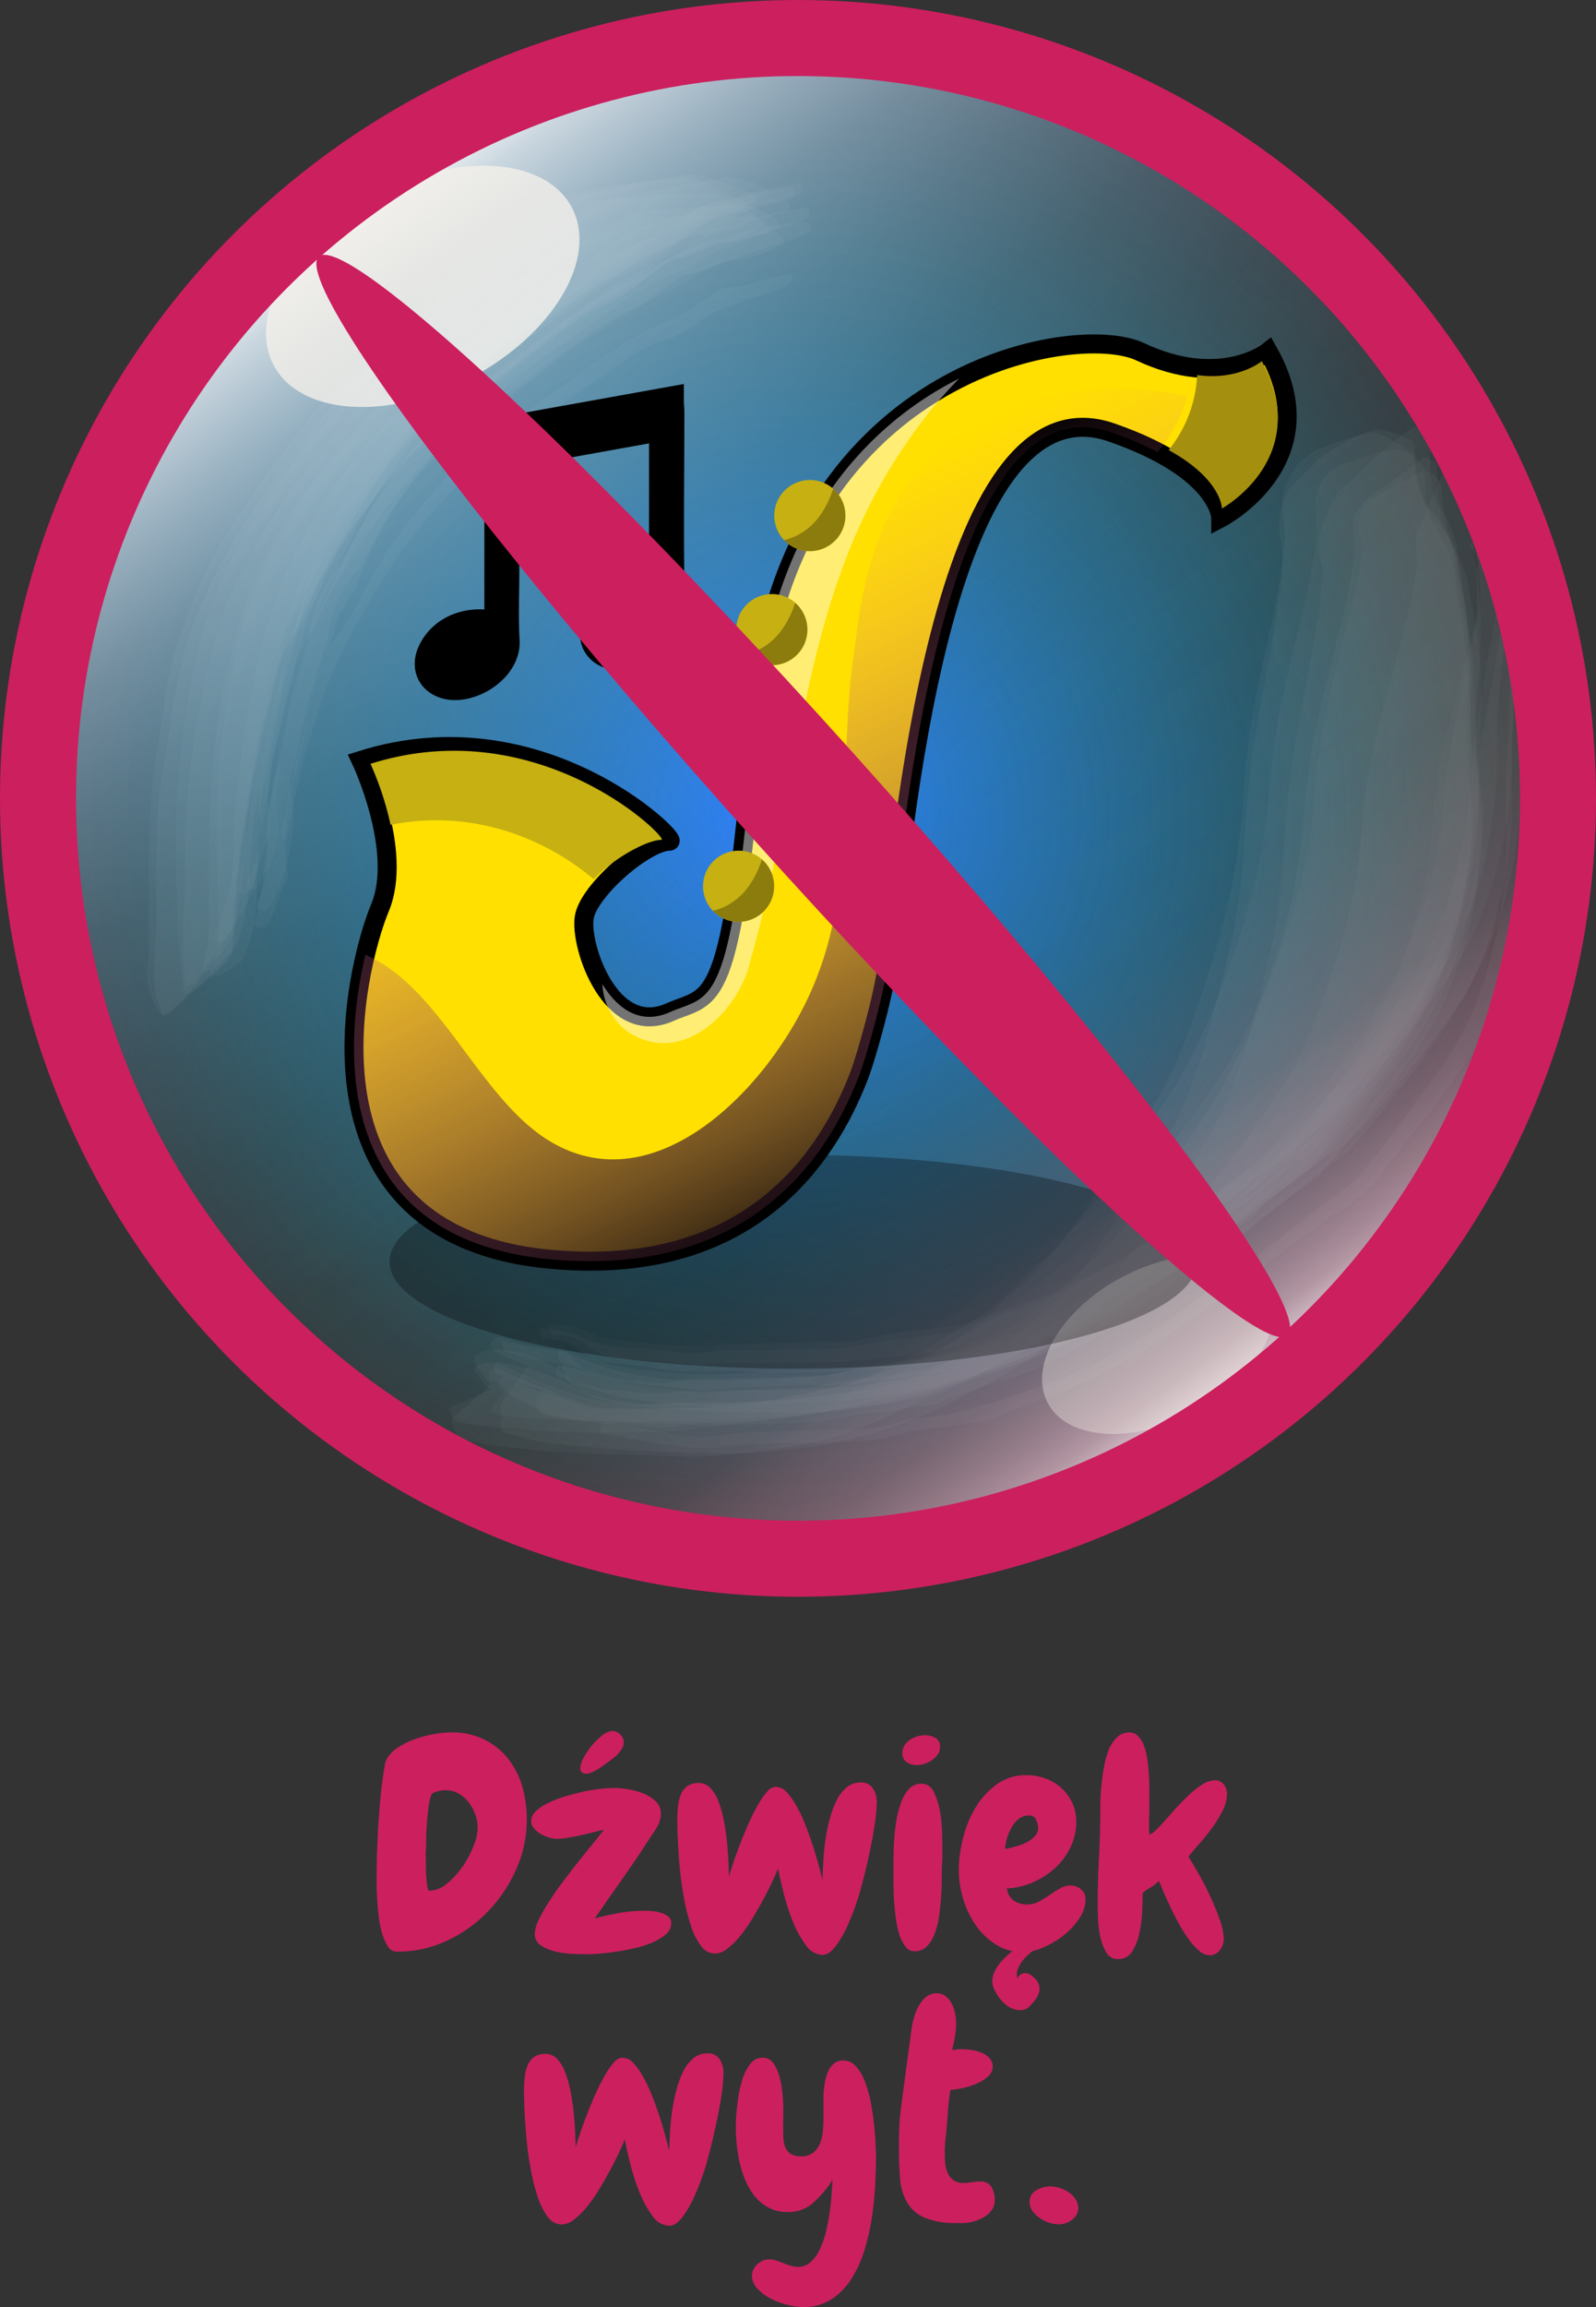 <svg xmlns="http://www.w3.org/2000/svg" xmlns:xlink="http://www.w3.org/1999/xlink" width="336" height="485.46" viewBox="0 0 336 485.46">
  <rect x="0" y="0" width="336" height="485.46" fill="#333333" stroke="none"/>
  <defs>
    <style>
      .cls-1 {
        fill: url(#Gradient_bez_nazwy_48);
      }

      .cls-2 {
        fill: url(#Gradient_bez_nazwy_38);
      }

      .cls-3 {
        stroke: #fff;
        stroke-width: 3px;
        fill: url(#Gradient_bez_nazwy_42);
      }

      .cls-14, .cls-16, .cls-3, .cls-9 {
        stroke-miterlimit: 10;
      }

      .cls-4, .cls-5 {
        fill: #f4f0e9;
      }

      .cls-4 {
        opacity: 0.8;
      }

      .cls-5 {
        opacity: 0.37;
      }

      .cls-6 {
        opacity: 0.3;
      }

      .cls-11, .cls-7 {
        fill: #fff;
      }

      .cls-7 {
        opacity: 0.11;
      }

      .cls-8 {
        fill: #050505;
        opacity: 0.31;
      }

      .cls-9 {
        fill: #ffe000;
        stroke-width: 4px;
      }

      .cls-14, .cls-9 {
        stroke: #000;
      }

      .cls-10 {
        fill: #c6b012;
      }

      .cls-11 {
        opacity: 0.45;
      }

      .cls-12 {
        fill: url(#Gradient_bez_nazwy_19);
      }

      .cls-13 {
        fill: #a58f0e;
      }

      .cls-14 {
        stroke-width: 6px;
      }

      .cls-15 {
        fill: #cc1f5e;
      }

      .cls-16 {
        fill: none;
        stroke: #cc1f5e;
        stroke-width: 16px;
      }
    </style>
    <radialGradient id="Gradient_bez_nazwy_48" data-name="Gradient bez nazwy 48" cx="165" cy="171" r="160" gradientUnits="userSpaceOnUse">
      <stop offset="0" stop-color="#2a79ff"/>
      <stop offset="0.22" stop-color="#2088f0" stop-opacity="0.76"/>
      <stop offset="0.6" stop-color="#0fa1d6" stop-opacity="0.36"/>
      <stop offset="0.87" stop-color="#04b1c5" stop-opacity="0.1"/>
      <stop offset="1" stop-color="#00b7bf" stop-opacity="0"/>
    </radialGradient>
    <linearGradient id="Gradient_bez_nazwy_38" data-name="Gradient bez nazwy 38" x1="-9686.05" y1="-8731.45" x2="-9497.95" y2="-8472.55" gradientTransform="translate(-9425 -8431) rotate(180)" gradientUnits="userSpaceOnUse">
      <stop offset="0" stop-color="#fff"/>
      <stop offset="0" stop-color="#fffcfd" stop-opacity="0.98"/>
      <stop offset="0.03" stop-color="#ffe4ee" stop-opacity="0.79"/>
      <stop offset="0.05" stop-color="#ffcde0" stop-opacity="0.62"/>
      <stop offset="0.08" stop-color="#ffbad3" stop-opacity="0.47"/>
      <stop offset="0.11" stop-color="#ffa9c9" stop-opacity="0.34"/>
      <stop offset="0.15" stop-color="#ff9ac0" stop-opacity="0.24"/>
      <stop offset="0.18" stop-color="#ff8fb8" stop-opacity="0.15"/>
      <stop offset="0.23" stop-color="#ff86b3" stop-opacity="0.08"/>
      <stop offset="0.28" stop-color="#ff80af" stop-opacity="0.03"/>
      <stop offset="0.36" stop-color="#ff7cad" stop-opacity="0.01"/>
      <stop offset="0.55" stop-color="#ff7bac" stop-opacity="0"/>
    </linearGradient>
    <linearGradient id="Gradient_bez_nazwy_42" data-name="Gradient bez nazwy 42" x1="73.45" y1="41.05" x2="261.55" y2="299.95" gradientUnits="userSpaceOnUse">
      <stop offset="0" stop-color="#fff"/>
      <stop offset="0.04" stop-color="#e8f5ff" stop-opacity="0.84"/>
      <stop offset="0.1" stop-color="#cde9ff" stop-opacity="0.67"/>
      <stop offset="0.16" stop-color="#b6dfff" stop-opacity="0.51"/>
      <stop offset="0.23" stop-color="#a1d6ff" stop-opacity="0.37"/>
      <stop offset="0.3" stop-color="#90cfff" stop-opacity="0.25"/>
      <stop offset="0.38" stop-color="#82c8ff" stop-opacity="0.16"/>
      <stop offset="0.47" stop-color="#77c4ff" stop-opacity="0.09"/>
      <stop offset="0.57" stop-color="#70c0ff" stop-opacity="0.04"/>
      <stop offset="0.71" stop-color="#6bbfff" stop-opacity="0.01"/>
      <stop offset="1" stop-color="#6abeff" stop-opacity="0"/>
    </linearGradient>
    <linearGradient id="Gradient_bez_nazwy_19" data-name="Gradient bez nazwy 19" x1="200.11" y1="236.09" x2="143.16" y2="119.33" gradientUnits="userSpaceOnUse">
      <stop offset="0" stop-color="#221117" stop-opacity="0.87"/>
      <stop offset="0.13" stop-color="#41202c" stop-opacity="0.74"/>
      <stop offset="1" stop-color="#ff7bac" stop-opacity="0"/>
    </linearGradient>
  </defs>
  <title>Zasób 80</title>
  <g id="Warstwa_2" data-name="Warstwa 2">
    <g id="Warstwa_1-2" data-name="Warstwa 1">
      <g>
        <g>
          <circle class="cls-1" cx="165" cy="171" r="160"/>
          <g>
            <circle class="cls-2" cx="167" cy="171" r="160"/>
            <circle class="cls-3" cx="167.5" cy="170.5" r="160"/>
            <ellipse class="cls-4" cx="89" cy="60.25" rx="35.5" ry="21.75" transform="translate(-17.84 48.56) rotate(-27.85)"/>
            <ellipse class="cls-5" cx="243.8" cy="282.94" rx="26.27" ry="16.1" transform="translate(-103.94 146.67) rotate(-27.85)"/>
          </g>
          <g class="cls-6">
            <g>
              <path class="cls-7" d="M126.33,301.74c4.86.53,9.58,1.68,14.44,2.29a74.89,74.89,0,0,0,10,.68,37.84,37.84,0,0,1,7.21-.78q5-.24,10.11-.29,5.82,0,11.63-.38a33.45,33.45,0,0,0,11.39-2c5.33-1,10.79-1.17,16.11-2.25q9.18-3.31,18.21-7a64.06,64.06,0,0,0,10.36-4.92,108.12,108.12,0,0,0,9.78-6q4.84-3.12,9.36-6.68a23.57,23.57,0,0,0,9.46-6.24,62.64,62.64,0,0,1,9.34-7.51l6.47-4.76a34,34,0,0,0,12.06-10.78l5.17-6.74a133.31,133.31,0,0,0,9.42-12.44c2.59-3.68,5.17-7.19,6.94-11.39a92.82,92.82,0,0,0,6.47-22.15l.91-7.61a103.36,103.36,0,0,0,.07-13.77c-.1-5.3,0-10.57.26-15.86a80.87,80.87,0,0,0-3.39-28.33A92.55,92.55,0,0,0,311.23,113s-2,1.39-1.73,1.83a40.92,40.92,0,0,1,4.11,8.77,49.5,49.5,0,0,1,2.72,9.07,68.64,68.64,0,0,1,1.5,15.29c-.1,5-.56,9.9-.75,14.86-.26,6.85.4,13.71-.15,20.55a100.38,100.38,0,0,1-3.34,19,66.94,66.94,0,0,1-6.41,16.34l-3.56,5.63q-5.46,7.62-11.09,15.12a84.61,84.61,0,0,1-8,9.67l-5.64,4.16q-4.84,3.59-9.58,7.32a53.3,53.3,0,0,0-6.12,5.15,25.52,25.52,0,0,1-9.53,6.36l-6.19,4.57a109.42,109.42,0,0,1-9.7,6.22,94.06,94.06,0,0,1-10.14,5.46l-7.09,2.83c-5.93,2.27-17,5.8-22,6.59l-7.87,1a33.13,33.13,0,0,1-11.24,1.94c-6.43.36-12.86.37-19.29.6a38.68,38.68,0,0,0-7.2.55,28.3,28.3,0,0,1-11.6-.3c-4.82-.63-9.51-1.77-14.34-2.27C126.5,299.26,126,301.7,126.33,301.74Z"/>
              <path class="cls-7" d="M117.94,286.48q5.7,2.17,11.53,4a89.86,89.86,0,0,0,10.6,1.27c3.36.31,7,.9,10.36.69a54.42,54.42,0,0,1,7.75-.62q6.75-.2,13.5-.31a51,51,0,0,0,8.29-.35l6-.81q7.07-.73,14.07-1.95a55.31,55.31,0,0,0,7-1.89,134.6,134.6,0,0,0,15.64-5.61,159.4,159.4,0,0,0,15.48-7.94c7.41-4.26,14.49-9.34,21.62-14a28.09,28.09,0,0,0,6.58-5.78q6.45-4.64,12.6-9.67a30.46,30.46,0,0,0,6.59-5.06,116.23,116.23,0,0,0,8.17-9.47c5.39-6.73,10.93-13.46,15.36-20.88a78.19,78.19,0,0,0,8.18-20.52,98,98,0,0,0,3-22.36q-.09-6.73.25-13.45.32-4.48.71-9c.65-7.69,1.29-15.77-.44-23.37-1.58-7-5.4-12.83-9-18.87a1.34,1.34,0,0,0-1.51-.63,2,2,0,0,0-.77,1.83,102.87,102.87,0,0,1,4.79,11.48,29.89,29.89,0,0,1,1.44,20.94c-.91,6.24-2.28,12.41-3.35,18.62q-1,5.33-1.56,10.71t-.94,10.55a90.21,90.21,0,0,1-9.18,31.83,132,132,0,0,1-14.56,22.59,158.14,158.14,0,0,1-21.39,21.66q-6.07,4.88-12,9.92l-5.12,3.38a118.37,118.37,0,0,1-35,18.15q-5.15,1.66-10.23,3.52l3.21-.91q-7.57,1.42-15.23,2.18a120.39,120.39,0,0,1-22.29,2.07c-4.1.12-8.32,0-12.4.49-6.25.71-12.7.18-18.93-.52a90.93,90.93,0,0,1-9.08-1.47A34,34,0,0,0,117.35,284C117.61,284.09,117.51,286.38,117.94,286.48Z"/>
              <path class="cls-7" d="M114.53,281.8a9.48,9.48,0,0,1,8,2.79,14.11,14.11,0,0,0,3.16,1.48c3.08,1.07,6.54,1,9.75,1.34q4,.77,8,1.16,4.59-.26,9.17-.06c7,.08,14,.25,20.94.12q6.4-.41,12.8-.72a55.32,55.32,0,0,0,7.66-.86,100.78,100.78,0,0,0,13.94-3.41,119.57,119.57,0,0,0,27-13.37q6.28-4.25,12.51-8.56a27.88,27.88,0,0,0,3-2.31c4.45-3.69,8.87-7.41,13.34-11.07a89.08,89.08,0,0,0,21.68-19.59q3.82-4.74,7.57-9.53a142.24,142.24,0,0,0,11-15.68,81.6,81.6,0,0,0,8.9-24.17,102,102,0,0,0,2.2-19,149.56,149.56,0,0,1,.9-19q.56-4.49.82-9a78,78,0,0,0-.5-17.39,17.18,17.18,0,0,0-1.6-6.95,93.82,93.82,0,0,0-6.73-12c-.87-1.43-2.38.5-1.87,1.56l2.79,5.86a21.18,21.18,0,0,1,2.23,15.7,33.07,33.07,0,0,1-.63,13.56q-1,4.9-2.13,9.76c-1,4.7-2.09,9.41-2.94,14.16a144.25,144.25,0,0,0-1.76,15.2l.07-.66a68.3,68.3,0,0,1-2,11.58,68.09,68.09,0,0,1-3.21,11.08,117,117,0,0,1-8.15,17.38A129.85,129.85,0,0,1,280.08,227L275,233.22a104.32,104.32,0,0,1-15.25,15.36l4.93-4.21q-2.75,2.05-5.46,4.14a91,91,0,0,0-9.18,8l4.23-3.32a57.44,57.44,0,0,0-9.65,6q-4.6,3.41-9.5,6.37a152.86,152.86,0,0,1-20.48,10l1-.34q-7.81,2.22-15.41,5.11l1-.17q-8,1.23-16.07,2.12a50.2,50.2,0,0,1-14.63,1.61q-7.43.18-14.86.33a33.69,33.69,0,0,0-7,.29,18,18,0,0,1-6.72-.09q-4.76-.59-9.56-.85a41.83,41.83,0,0,1-8.69-1.55,19.92,19.92,0,0,0-10-2.44C113.1,279.52,114.09,281.73,114.53,281.8Z"/>
              <path class="cls-7" d="M116.41,281a9.76,9.76,0,0,1,7.87,2.75,13.53,13.53,0,0,0,3.21,1.43c3.26,1.06,7.57.91,10.95,1.22q4.36.58,8.76.76l4.08-.3,11.05-.12q7.22,0,14.45-.13l7-.71q7.07-.51,14.08-1.56A103.55,103.55,0,0,0,219,277.67c9.43-4,17.84-9.41,26.26-15.13A136.76,136.76,0,0,0,257.15,254q7.21-5.82,14.36-11.7,5.59-4.69,11.46-9a157.06,157.06,0,0,0,10.8-12.69,93.78,93.78,0,0,0,7-9.14c3.43-4.92,7-9.72,9.54-15.18A88.3,88.3,0,0,0,317,174.43c1.44-8.2,1.24-16.39,1.56-24.66.28-7.23,1.21-14.4,1.45-21.63a84.77,84.77,0,0,0-.14-8.55,66.93,66.93,0,0,0-3-11.87,70.34,70.34,0,0,0-7-12.7c-.87-1.39-2.05.78-1.63,1.68a112.12,112.12,0,0,1,5.6,14.55,29.49,29.49,0,0,1,1.18,16.7c-.57,4.54-1.51,9.06-2.3,13.56-1.21,7-2.37,14-3,21.05a138.22,138.22,0,0,1-2.52,18.52,83,83,0,0,1-6.08,17.85,139.13,139.13,0,0,1-9.34,15.93,147.24,147.24,0,0,1-11.91,15.5l-5.4,5.83q-5.23,4.69-10.58,9.25l4.08-3.31c-5.93,4.47-10.55,8.36-16.25,13.28l5.5-4.2a99.08,99.08,0,0,0-12.89,8.1,94.58,94.58,0,0,1-12.91,8.09,111.68,111.68,0,0,1-17.52,7.41q-5.43,1.64-10.72,3.71l-7.58,1.22a71.66,71.66,0,0,0-11.24,1.58,37.34,37.34,0,0,1-11.14,1c-5.74.19-11.47.3-17.21.46a29.24,29.24,0,0,0-6.53.67l-4.7-.21q-3.72-.29-7.44-.51a75,75,0,0,1-7.94-.78l-3.76-.87a21.09,21.09,0,0,0-10.35-2.35,6.24,6.24,0,0,0,.48,1.17C115.81,280.09,116.12,280.9,116.41,281Z"/>
              <path class="cls-7" d="M117.42,289.69q5.64,2.19,11.44,3.89a53.69,53.69,0,0,0,8.18,1.34q4.12.64,8.28.89a55.25,55.25,0,0,0,9.09-.21c7.32-.2,14.68-.15,22-.65q5.92-.81,11.87-1.4,2.6-.34,5.18-.82a67.8,67.8,0,0,0,10.88-2.61q4.69-1.52,9.39-3,5.09-1.76,10-3.94a134.08,134.08,0,0,0,21.94-12.25,78.89,78.89,0,0,1,12.64-8.23,62.2,62.2,0,0,0,6.79-6.19l-.95.79q3.71-2.73,7.36-5.54,6-4.92,12.28-9.48,5.64-6.2,10.7-12.88l4.77-6q4.1-5.79,7.91-11.77a45.6,45.6,0,0,0,3.44-6.57,90.34,90.34,0,0,0,7-25.87,65.61,65.61,0,0,0,.76-10.8q-.28-6.75,0-13.49c.36-7.06,1.35-14,1.25-21.12a70.52,70.52,0,0,0-2-16.12,46.18,46.18,0,0,0-5.45-14,65.63,65.63,0,0,0-5.54-6.48c-.27-.32-1.62,1.7-1.35,2.05a37.64,37.64,0,0,1,5.59,17.92l.05,12q-1,4.87-2.27,9.65t-2.45,9.3a148.5,148.5,0,0,0-4.29,20.48,106.16,106.16,0,0,1-1,10.94A68.15,68.15,0,0,1,298.85,191a114.62,114.62,0,0,1-20.22,40.85,197.39,197.39,0,0,1-12.81,15.14q-4,4.31-8.38,8.33-5.89,5-11.68,10.13l1-.76c-5.1,3.65-10.15,7.34-15.48,10.66a131.59,131.59,0,0,1-21.32,10.54l6-2q-9.85,3-19.72,6l5.61-1.37L188,290.43q-5,.69-9.94,1.73l3.63-.4c-8.2.39-16.4.71-24.61.82-3.42,0-5.82.3-9.49.67l2.6-.08c-4.62-.3-9.36-.6-13.94-1.32l-4.68-.84a136.49,136.49,0,0,0-14.19-3.76C116.9,287.12,117,289.58,117.42,289.69Z"/>
              <path class="cls-7" d="M100.1,286.95a27.77,27.77,0,0,0,3.49,4.59l.17-.66q-4,3.75-8.22,7.23l-.52.77a28.36,28.36,0,0,0,1.51,3.77,22.24,22.24,0,0,0,2.89.71A105.84,105.84,0,0,0,111.64,305c7.62.78,15.2,1,22.85,1.21l7,.17a79,79,0,0,0,14.23-.57c7.46-.78,15.19-1.77,22.32-4.2a132.41,132.41,0,0,0,14-6,131.69,131.69,0,0,0,17.51-8.41q13.67-7.45,27-15.52a183.62,183.62,0,0,0,16.15-10.46,52.93,52.93,0,0,1,9.14-7.93q4.93-3.56,9.57-7.51a23.72,23.72,0,0,0,6.5-5.18q3.14-3.44,6-7.14,4.83-6.43,9.74-12.79c4-5.68,8-11.53,10.55-18a108.36,108.36,0,0,0,6.11-22.64,57.49,57.49,0,0,0,.88-11.27,34.48,34.48,0,0,0-.91-10.26c-.73-6.38-.67-12.72-.92-19.11-.26-6.63-1.65-13-3-19.43a17.84,17.84,0,0,0-6-13.39A20.84,20.84,0,0,1,297.91,94c0-1.56-1.92-1.9-3.14-2.35a29,29,0,0,0-3.22-1.05,3.37,3.37,0,0,0-2.41-.17,41.93,41.93,0,0,0-11.51,6.12l-6,6.1a14.37,14.37,0,0,0-2,11.14,32.89,32.89,0,0,1-.39,11.91c-.92,7.6-2.52,15.12-3.87,22.65a207.69,207.69,0,0,0-3,23.18c-.55,8.38-1,16.65-2.77,24.9l-2,8.62q-2.33,8.89-4.79,17.75l-3,8.24a81.73,81.73,0,0,1-6,11.5,128.05,128.05,0,0,1-7,11q-4.48,7.4-9.49,14.45l.92-1.13a57.87,57.87,0,0,1-8.46,8.92q-4.3,4-8.79,7.77l3.22-2.28-12.64,8.15,16.93-9.9-16.65,9.34,20.15-11L205,286.64l17.33-8.78a106,106,0,0,1-14.18,6.06l3.63-1.29c-6.4,1.9-12.41,3.89-18.7,6.14l3.58-1a103.58,103.58,0,0,1-12.4,1.88,63.7,63.7,0,0,0-12,2.1q-6,.46-12.06.65t-11.92.28l-4.89,0a25.4,25.4,0,0,1-9.39.23l-5.07-.37a50.77,50.77,0,0,1-8.3-2l.86.35q-1.91-1.12-3.73-2.4A23.06,23.06,0,0,0,104.11,284c-.85-.32-3,.55-3.7,1.08S99.55,286.1,100.1,286.95Z"/>
              <path class="cls-7" d="M104.69,289.08a60.82,60.82,0,0,0,10.85,3.66l-.41-1.56a17.36,17.36,0,0,1-2.16,3,1.48,1.48,0,0,0,.14,1.84c.73,1.91,1.35,1.65,3.7,2.1a84.41,84.41,0,0,0,10.56,1,211.34,211.34,0,0,0,21.48.26q6.63-.24,13.25-.57l6.67-.92a212,212,0,0,0,24.7-4.83l14.67-4.71a77.92,77.92,0,0,0,9.54-3.87,147.61,147.61,0,0,0,16.81-9.1q4.9-3,9.49-6.47a32.37,32.37,0,0,0,12.42-9.17q4.95-3.48,9.61-7.34,4.53-3.7,9.2-7.22a51,51,0,0,0,6.31-7.34q4.91-6.42,9.9-12.77c4.09-5.76,8.17-11.65,11-18.17a103.18,103.18,0,0,0,6.44-22.58A83.93,83.93,0,0,0,310,169.54q-.6-6.86-.55-13.76c.05-6.19.52-12.31.15-18.5a106.5,106.5,0,0,0-1.64-13.16,30.61,30.61,0,0,0-4.19-13.72l.22.71a46.51,46.51,0,0,1-1.41-12.86c0-.7-2.32-2.46-3.06-1.89q-4.29,3.47-8.85,6.57a10.83,10.83,0,0,0-6,7.71,25.51,25.51,0,0,1-.3,10.78,101.77,101.77,0,0,1-2.27,10.81c-1.36,5.57-2.8,11.12-4.1,16.71A144.13,144.13,0,0,0,274.55,171a132.25,132.25,0,0,1-3,20.07q-1.56,6.22-3.64,12.28-2,6.33-4.32,12.58a110.15,110.15,0,0,1-12.32,22.31q-7.49,10.45-15.33,20.66l.73-.82a72.7,72.7,0,0,1-8.67,8.74q-4.33,3.91-8.73,7.76a129.16,129.16,0,0,1-18.8,11.78l2.39-1.22a110.51,110.51,0,0,1-20.57,8.08l20.06-5.57-34,8.31,24.7-4.83q-9,1-17.92,2.3-7.95,1.1-15.88,2.27l10.78-1.21c-7.59.38-15.15.64-22.75.61-5.91,0-11.69.42-17.61.82l8.55-.4q-4.26-.25-8.5-.79l1.46.3-5.07-1,1.18.32-4.58-1.38.92.33a51.74,51.74,0,0,0-18.36-6.6C103.82,286.11,103.67,288.67,104.69,289.08Z"/>
              <path class="cls-7" d="M104.15,284.26a43.24,43.24,0,0,0,7.9,3.43L112,286q-3,4.62-6.27,9a5.35,5.35,0,0,0-.12,3.57q-1,3.06,1.85,3.1a43.77,43.77,0,0,0,5.2,1.45,22,22,0,0,0,5.36.7q3.9.52,7.82.82c8,.71,16.09,1,24.14,1.13a82,82,0,0,0,14.23-.48l7.29-1a97.8,97.8,0,0,0,29.3-9.47A168.4,168.4,0,0,0,217,285.74c8.19-5.3,16-11.23,23.8-17.09,9.59-7.23,18.61-15.12,27.88-22.73a37.55,37.55,0,0,0,11.19-10.15q4.09-4.84,7.78-10,2.83-3.47,5.37-7.15,4-5.82,7.6-11.86a92.91,92.91,0,0,0,7.41-21,87,87,0,0,0,2.44-22.38,131.59,131.59,0,0,1-1.18-13.42q-.08-6.11,0-12.22a119.15,119.15,0,0,0-2.3-19.26,21.59,21.59,0,0,0-4.75-13,28,28,0,0,1-.63-13.81c.08-1.25-3.63-2.22-4.4-1.58a94.55,94.55,0,0,0-12.73,11.16,11.15,11.15,0,0,0-5.08,7.28,12.79,12.79,0,0,0-.8,11.38l-.86,7.94c-1.7,12.74-5,25.2-6.35,38-.54,5.16-.77,10.3-1.12,15.47A126.56,126.56,0,0,1,267,202.23c-1.67,7.05-3.35,14.22-5.59,21.12l-2.94,7.88a103.76,103.76,0,0,1-8.14,14.8L251,245q-4.9,7.06-9.53,14.29a75.45,75.45,0,0,1-10.21,12.62l2.49-2.33q-5.86,5.22-11.82,10.32l30-21.78a143.5,143.5,0,0,0-12.65,7.62,183.51,183.51,0,0,1-16.43,10.08l2.94-1.56a107.22,107.22,0,0,1-14.14,6.22,106.66,106.66,0,0,0-15.05,5.11,133.76,133.76,0,0,1-16.28,2.34,40.3,40.3,0,0,1-11.7,1.87q-5.91.4-11.84.55-6.31.15-12.62.14a22.45,22.45,0,0,1-9.22.12,25.5,25.5,0,0,1-8.7-1.5l.79.3-4.46-1.69.7.33-2.71-1.85.55.41a5.45,5.45,0,0,0-3.87-2.79,55,55,0,0,1-11.57-2.44C104,280.92,102.24,283.27,104.15,284.26Z"/>
              <path class="cls-7" d="M105.46,292.07a88.51,88.51,0,0,0,10.39,5.84q1.93.43,3.89.71a157,157,0,0,0,15.9,1.56,28.59,28.59,0,0,0,8.68-.34q6,0,12.09-.08,7.64-.13,15.26-.62a66.26,66.26,0,0,0,9.69-1.76l-2.23.35a97.44,97.44,0,0,0,10.23-1.13l7.83-1.25a128.92,128.92,0,0,1,14.58-4.95,80.24,80.24,0,0,0,10.52-4.47,134.53,134.53,0,0,0,19.61-11.74,53.79,53.79,0,0,1,9.71-5.93,52.27,52.27,0,0,0,6.69-6.17l-.84.66q3.67-2.7,7.32-5.45,6.18-5,12.66-9.64l5.6-6.53q4.92-6.4,10-12.71c4.12-5.57,8.41-11.67,11.24-18a93,93,0,0,0,7-26.33,61.23,61.23,0,0,0,.71-10.91q-.6-6.91-.56-13.85c.1-6.19.65-12.34.24-18.54a103,103,0,0,0-1.78-13.19l-1.1-6.28q-1.55-3.86-3.29-7.64a46.85,46.85,0,0,1-2.15-11.76c-.09-.77-2.67-3.27-3.63-2.78q-5.63,2.72-11,5.86a8.27,8.27,0,0,0-2.43,8.35,23.91,23.91,0,0,1-.88,10.25q-1,5-2.33,10c-1.91,7.64-4,15.3-5.19,23.09-1.14,7.52-1.3,15.12-2.6,22.61a131.8,131.8,0,0,1-7,24.07,129.58,129.58,0,0,1-11.39,23.21q-4.62,7-9.87,13.46l-5.3,7a118.12,118.12,0,0,1-11.4,12.78l-11.66,10.71.84-.66a145.57,145.57,0,0,1-12.16,8.64,116.34,116.34,0,0,1-16.1,8.27,87.7,87.7,0,0,1-13.73,4.55c-5.46,1.29-10.91,2.45-16.43,3.49l2.36-.36c-8.63.85-17.26,1.83-25.94,2q-5.19,0-10.38-.08-3.53.12-7.05-.09l8.47,1a27.7,27.7,0,0,1-8.92-2.58,66.42,66.42,0,0,1-13-4.88C105.18,289.18,104.43,291.59,105.46,292.07Z"/>
              <path class="cls-7" d="M100.19,288.84a16.49,16.49,0,0,0,3.91,4.33l.91-1.66a86.22,86.22,0,0,1-9.83,4.39l-.66.65c.5,1.23.73,2.27,2,2.77l3.61.58q2.9.36,5.82.54c4.38.32,8.78.75,13.17.89,5.63.18,11.24.06,16.87-.05l-3.36.06c3.41,0,6.81,0,10.22-.23L167.61,298l3.77-.51c6.23-1,12.43-2.81,18.55-4.32,6.73-1.67,13.7-3.11,20.21-5.49A132.32,132.32,0,0,0,236.08,275c4.35-2.77,8.4-5.89,12.91-8.4a10.63,10.63,0,0,0,3.87-2.33q3.32-2.91,6.45-6l-1.07,1q6.63-4.74,12.92-9.94l7.36-5.52a166.25,166.25,0,0,0,10.66-13.31l4.73-6.11a98.84,98.84,0,0,0,10.92-18.09,122.65,122.65,0,0,0,4.78-15,70.55,70.55,0,0,0,2-11.51,55.26,55.26,0,0,0,.55-11,101.73,101.73,0,0,1-1.23-10.38c-.53-6.35-.33-12.72-.81-19.07-.51-6.72-2.11-13.17-3.31-19.78a15.31,15.31,0,0,0-5.44-10.61A27.59,27.59,0,0,1,298,96.06c-.15-1.14-4-2.85-4.43-3.08-1.26-.65-3.6-2.34-5.06-1.89a50.29,50.29,0,0,0-10.79,3.4,13.48,13.48,0,0,0-7.79,11l.54,7.68a131.11,131.11,0,0,1-2.23,15.23c-1.35,7-3.06,13.89-4.3,20.9q-1.35,7.71-2.05,15.51a113.8,113.8,0,0,1-1,11.93c-1.26,10.37-4,20.33-7.17,30.27-2.79,8.72-5.89,17.11-10.49,25.09q-4.47,7.5-9.61,14.55l-5,7.58a83.56,83.56,0,0,1-10.87,13.53q-5.75,5.46-11.68,10.73l1.07-.94a74.94,74.94,0,0,1-12.4,8.31,117.85,117.85,0,0,1-13.21,6.42l3.57-1.44-14.06,4.7,29.3-7.46L171.09,295l21.71-4.93-36,7.31,28-4.94q-16.34,1.34-32.49,4.26L169,294.66c-6.58.33-13.15.6-19.75.63h-6.3a85.21,85.21,0,0,0-13.13.83l9-.21c-4.6-.27-9.34-.38-13.85-1.41-7.08-1.62-13.68-4.72-20.27-7.69C103.79,286.42,98.63,286.77,100.19,288.84Z"/>
              <path class="cls-7" d="M106.45,284.42c7.22,2,4.69,1.47,12.12,2.61l-.83-1.36a18.88,18.88,0,0,0,1.71,4.62,3.55,3.55,0,0,0,1.53,1.34,20.83,20.83,0,0,0,3.53,2.25,65.14,65.14,0,0,0,7,1.75q3.1.2,6.19.56,4.2.49,8.43.63c6.43.34,12.87.47,19.32.47a77.64,77.64,0,0,0,13.12-.7,123.45,123.45,0,0,0,14.08-2.67,123.34,123.34,0,0,0,16-6,150.48,150.48,0,0,0,19.7-11.09c7.16-4.67,14.37-9.31,21.19-14.45a179.46,179.46,0,0,0,13.87-11.45q6.76-5.63,13.65-11.1l5.45-6.49,9.87-12.7a137.88,137.88,0,0,0,8.22-12.7c4.27-7.57,6.82-16.17,8.58-24.63a67.73,67.73,0,0,0,1.71-11.45,76.5,76.5,0,0,0-.17-13.69c-.1-6.36.49-12.65.81-19a113.17,113.17,0,0,0-.54-19q-1.65-10-3.42-20a11.91,11.91,0,0,0-4-7.3c-.76-1.31-2.35.64-2,1.55l2.39,5.71.09-1.06-3.51,7.65-2.45,6.19.21,6.91-1.42,7.15c-2.41,10.66-5.86,21.06-8,31.78a123.68,123.68,0,0,0-2.12,15,119.42,119.42,0,0,1-2.12,15.55,142.55,142.55,0,0,1-4.35,15.56q-1.25,3.93-2.7,7.78a72.25,72.25,0,0,1-4.78,11.21l.41-.81a79.51,79.51,0,0,1-6.46,10.54,123.48,123.48,0,0,1-7.37,10l-5,6.66a108.54,108.54,0,0,1-10.72,12l1.48-1.48q-5.92,5.06-11.81,10.16l16.73-11.4a77.34,77.34,0,0,0-8.28,4.92q-6.52,4.29-12.88,8.83l8.38-5.58a105,105,0,0,1-16.56,9.47,81.75,81.75,0,0,1-10.55,4.46l1.87-.64c-5.84,1.75-10.71,3.32-16.46,5.36l1.79-.44a95.35,95.35,0,0,1-11.68,1.69,78.32,78.32,0,0,0-12.81,2.06l1.48-.18c-7.49.34-15,.65-22.47.61-3.51,0-6.75.07-10.26.38l1.1,0a65.58,65.58,0,0,1-23.52-5.94,107.27,107.27,0,0,1-13.72-2.44C105.67,282.12,105.85,284.25,106.45,284.42Z"/>
              <path class="cls-7" d="M103.27,290.3l4.22,2.32-.25-1.6-4,5.79a3.05,3.05,0,0,0,2.75,1c4.91.65,9.78.78,14.74,1s10.17.31,15.27.26q9.49-.1,19-.53l7.54-.36a58.89,58.89,0,0,0,13.23-1.79l-14.21,1.25c10-.75,20.27-1.22,30.16-3.22A41.71,41.71,0,0,0,202.15,291a70.18,70.18,0,0,0,11-3.61,123.07,123.07,0,0,0,23.69-12.58,72.33,72.33,0,0,1,12.93-8.15,73.25,73.25,0,0,0,6.86-6.32l-1,.8q5.21-3.74,10.2-7.76t10-7.58a128,128,0,0,0,8.15-10q3.61-4.77,7.32-9.48a117.27,117.27,0,0,0,9.56-15.1,88.25,88.25,0,0,0,7.19-22,85,85,0,0,0,1.86-18.68,102,102,0,0,1-.91-10.48,91.24,91.24,0,0,1-.17-9.78,116.06,116.06,0,0,0-.91-19.2l-1.19-6.65A25.2,25.2,0,0,0,301.28,110l.32.81-1.66-6.48.11.73L300,99c0-1-1.7-2.23-2.3-2.7-.79-.62-2-1.89-3.14-1.64a24.68,24.68,0,0,0-9.37,2.22q-7.2,1.39-8.33,8.53l.38,7.36a124.23,124.23,0,0,1-2.61,14.35c-1.51,6.67-3.32,13.28-4.7,20q-1.54,7.46-2.35,15a108.24,108.24,0,0,1-1.17,11.76,147,147,0,0,1-7.68,29.77,132.38,132.38,0,0,1-11.2,24.65q-4.62,7.36-9.84,14.32l-5.22,7.5a95.57,95.57,0,0,1-11.23,13.41q-5.8,5.43-11.67,10.8l1-.79a63.27,63.27,0,0,1-9.2,6.49,97.64,97.64,0,0,1-9.46,5.38l-6.59,3.07a94.91,94.91,0,0,1-13.81,4.71l3.08-.86c-6.9,1.4-13.71,2.73-20.67,3.74l14.79-1.43c-9.77.73-19.56,1.64-29.34,2.06l15.52-.49c-12.55.25-25.11.07-37.67.23l18.49.48a50.54,50.54,0,0,1-12.05-1.31l1.72.43-4.73-1.37L122,295q-8.6-3.09-16.91-6.89a1.8,1.8,0,0,0-1.92.37C102.94,288.85,102.8,290,103.27,290.3Z"/>
            </g>
          </g>
          <g class="cls-6">
            <g>
              <path class="cls-7" d="M60.1,177.31q1.23-5.74,2.45-11.49a83.8,83.8,0,0,1,3.08-11.68L68,146.4A117.83,117.83,0,0,1,76.48,129q3.05-5.44,6.35-10.73l5-6.64q3.91-4.9,8.29-9.39A25.11,25.11,0,0,1,105.38,95l6.37-5.3q4.86-3.65,9.92-7c5.51-3.75,10.81-7.86,16.79-10.87A16,16,0,0,0,145,69.24q2.23-1.5,4.39-3.11l7.73-3q4.39-1.34,8.63-3.1c1-.38,1.67-2.81.05-2.38q-4.77,1.2-9.5,2.56l-4.34.49q-2.28,1.5-4.54,3a49.46,49.46,0,0,1-10.63,5.45c-7.13,3.91-13.7,8.68-20.31,13.42a98.09,98.09,0,0,0-9.74,7.54,57.33,57.33,0,0,1-9.55,7l-5.71,6.11A138.27,138.27,0,0,0,81.3,116.27l-4.25,7.31A58.86,58.86,0,0,1,69.3,136l-.13.23q-1.59,6.11-3.38,12.17-1.62,5.61-3.28,11.2-1.53,7.67-3.27,15.29C59.08,175.67,60.23,176.67,60.1,177.31Z"/>
              <path class="cls-7" d="M57,193.45l3.59-9.32a45.55,45.55,0,0,1,1.24-19.71c1.26-5.18,2.28-10.41,3.74-15.54q1.62-5.83,3.46-11.6l2.17-7.64,3.51-5.53q7.82-22.79,26-35.51c6.64-4.91,12.91-10.28,19.63-15.08a179.43,179.43,0,0,1,24-14.15l4.43-2.88,8.42-3c4.27-1.47,8.55-2.55,12.7-4.3a1.84,1.84,0,0,0,.77-1.83c-.25-.62-1.22-.82-1.79-.75a84.88,84.88,0,0,0-10.15,1.66L152.55,50l-6.08,1.43a63,63,0,0,0-5.55,3.1l-4.81,2.83-6.67,3.38a130,130,0,0,0-14.87,10.13c-7.61,5.79-14.86,11.82-22,18.21a72.11,72.11,0,0,0-10.9,12.64c-5.71,8.21-9.8,17.21-14.12,26.19-2.09,4.35-1.67,4.13-3.3,10.28s-3.36,12.34-4.6,18.62q-.73,4-1.66,7.87a40,40,0,0,0-1.42,8.62c-.66,5.91-1.51,17-3,20.58-.26.62.78,1.52,1.34,1.47A3.33,3.33,0,0,0,57,193.45Z"/>
              <path class="cls-7" d="M48.93,196.85c.61-7.67,1.18-15.38,2.22-23q1.14-6,2.11-11.94a88.87,88.87,0,0,1,2.55-11.95q1.47-6.19,3.17-12.31A23.5,23.5,0,0,1,63.79,127a68.58,68.58,0,0,1,5.64-11.49,85.79,85.79,0,0,1,7-11l5.26-6.81A45,45,0,0,1,93.16,86.36l6.09-5.92q6.44-5.26,13-10.4A132.48,132.48,0,0,1,128.3,58.71a22.94,22.94,0,0,0,4-2.42q4.11-3.35,8.34-6.54l-.91.6a23.3,23.3,0,0,0,8.65-3.94l-.86.47c7.63-2,5.8-1.11,11.21-4.35,2.11-1.26-2.7-2.75-3.07-2.89q-3.45-1.28-7-2.31a8.1,8.1,0,0,0-3.82-.62q-12.89,2-25.53,5.12-3.75,2-7.34,4.32a59.56,59.56,0,0,0-11.16,8.35Q94.68,59.88,89,65.81q-5.28,4.82-10.21,10A198.51,198.51,0,0,0,58,100.5c-8.16,11.71-16,24.27-19.57,38.21l-1.81,8.16q-1.09,8.06-2.56,16.07c-1.36,10.55-1.16,21.33-1.18,31.94l0-.95c-.16,3.62-.32,7.24-.36,10.87,0,4.58-.13,3.36,1.72,8.9a2.51,2.51,0,0,0,2.29-1.22q2.21-2.31,4.23-4.79,2.6-3,5-6.19A16.39,16.39,0,0,0,48.93,196.85Z"/>
              <path class="cls-7" d="M50.32,197.48a50.25,50.25,0,0,0,2.23-15.08,108.94,108.94,0,0,1,1.9-15.72l1.24-7.93q1.72-7.71,3.65-15.38a24.25,24.25,0,0,1,3.87-11.27,72.67,72.67,0,0,0,5.1-10.57,122.42,122.42,0,0,1,16.7-24,33.15,33.15,0,0,1,8.87-8.11,92.26,92.26,0,0,1,12.7-10.91c6.51-5,12.9-10.35,20-14.5a41.92,41.92,0,0,0,10.89-6.62l4.42-3.13a24.74,24.74,0,0,0,9.14-3,46.83,46.83,0,0,0,12.46-3.09c1.22-.4.32-1.63-.23-2.09a10.7,10.7,0,0,0-2-1.41,13.48,13.48,0,0,0-2.82-1.37q-11.91.06-23.77,1.22-6.68,2.57-13.26,5.38l-5.05,3.58Q110,58.08,103.85,63C88.58,75.09,74.66,88.71,63.4,104.65a90.25,90.25,0,0,0-12.62,25,155.08,155.08,0,0,0-5,22.62,185.94,185.94,0,0,0-1.74,22.89q0,7.31-.08,14.62a42,42,0,0,1-1.26,13.87.77.77,0,0,0,.84.81,3.68,3.68,0,0,0,2.15-1.35C47.32,201.7,49.83,199.65,50.32,197.48Z"/>
              <path class="cls-7" d="M57.22,189.94A38.06,38.06,0,0,0,61,164.82L62.9,157a118.84,118.84,0,0,1,3.87-15.45l2.38-7.82a23.48,23.48,0,0,1,6.49-14.14l4-7.05a85.56,85.56,0,0,1,9.32-14q3.7-4.7,7.83-9a27.14,27.14,0,0,1,9.21-7.5,90.58,90.58,0,0,1,9.68-7.64c6.67-4.79,13.3-9.78,20.43-13.86a34.87,34.87,0,0,1,9.91-4.44,20.22,20.22,0,0,1,8.18-4.48c5.09-2,10.39-3.38,15.41-5.53.56-.24,1.38-2.61.25-2.42a73.52,73.52,0,0,0-10.35,2.13,51.6,51.6,0,0,1-9.28,2.33L146,51a30.9,30.9,0,0,1-11,5.76,78.2,78.2,0,0,0-11.38,7.18q-5.14,3.67-10.24,7.38-6.7,4.93-13,10.36A35.47,35.47,0,0,0,91,89.95a90.69,90.69,0,0,0-7.22,8.76,79.37,79.37,0,0,0-8.8,14l-3.87,6.83A27.41,27.41,0,0,0,65,134.11q-2.32,7.73-4.27,15.56l-1.5,7.69a103.63,103.63,0,0,0-3.13,17.51,29.35,29.35,0,0,1-2,15.55c-.23.6,1,1.37,1.46,1.35C56.33,191.72,57,190.56,57.22,189.94Z"/>
              <path class="cls-7" d="M49.83,193a127,127,0,0,0,1.72-15,115.5,115.5,0,0,1,2.24-16.12l1.34-8.09Q57,145.94,59,138.11A24.1,24.1,0,0,1,63,126.63a65.38,65.38,0,0,0,5.26-10.73C73.49,105.78,80.54,97,87.91,88.45l-2,1.68,8-6.57,6.1-5.83c5.19-4.52,10.85-8.59,16.3-12.78a99,99,0,0,1,12.88-8.56,20,20,0,0,0,5.26-3.34q3.16-2.46,6.4-4.81l-2.12.6a28,28,0,0,0,10.46-3.78,47.93,47.93,0,0,0,12.17-3.88c1.48-.6-.6-1.85-1.08-2.06a17.22,17.22,0,0,0-3-1,21.69,21.69,0,0,0-3.89-.84q-12.88,1.94-25.54,5-6.64,3.41-13.1,7.15c-6,4.33-11.43,9.48-16.92,14.36C91,69.87,84.32,76,78,82.73a198.83,198.83,0,0,0-19.37,24.39,95.65,95.65,0,0,0-12.73,25.45l-2.06,7.72q-1.59,7.7-3,15.42A192.44,192.44,0,0,0,39,179.16q-.05,7.39-.4,14.77a86.25,86.25,0,0,0,.29,12.82c.17,2.89,4.23-3,4-2.66q2.55-3.46,4.89-7.07A10.87,10.87,0,0,0,49.83,193Z"/>
              <path class="cls-7" d="M51.66,200.82a39,39,0,0,0,2.4-15l.62-8.09,1.74-11.6a82,82,0,0,1,2.29-11.53q1.35-6,2.92-11.87a22.84,22.84,0,0,1,4.5-10.34,65.54,65.54,0,0,1,5.42-11.06,84.18,84.18,0,0,1,6.73-10.56l5.21-6.65A43.55,43.55,0,0,1,95.16,92.89l6.24-5.8Q108,82,114.66,76.95c5.38-4,10.71-8,16.74-11.06q2.08-1,4.07-2.11,4.31-3.22,8.74-6.28l-.75.4a25.24,25.24,0,0,0,9.75-3.22l-.73.31a30.27,30.27,0,0,0,11.83-3.2c1.67-.66-.18-2.22-.82-2.77-1.44-1.23-3.76-3.36-5.79-3.39a223.43,223.43,0,0,0-22.43.18q-6.5,2.34-12.92,4.92a28.08,28.08,0,0,0-5.78,3.91Q110.2,59.1,104.14,64c-13.88,10.85-26.85,23.08-37.45,37.2a95.8,95.8,0,0,0-12.62,22.06,77.54,77.54,0,0,0-4.63,15q-1.27,7.26-2.48,14.54a197,197,0,0,0-1.4,23.1q.08,7.42.23,14.84a27.34,27.34,0,0,1-1.5,13.79c-.41,1.82,2.41.44,2.73.26C48.42,204,51.2,202.55,51.66,200.82Z"/>
              <path class="cls-7" d="M53.31,185.94q1.79-5.22,3.28-10.52a10.29,10.29,0,0,0-.27-6.49l.95-9.14,1.87-7.91a102.45,102.45,0,0,1,2.81-11.66q1.62-5.85,3.44-11.65l5.87-13.25a112.45,112.45,0,0,1,5.82-10.5C80.52,99.1,84.38,93.12,89,88.29l12-10.67a82.56,82.56,0,0,1,9.73-7.73q5-3.6,10.07-7.11L127.63,58l14.43-6.92q4.35-2.93,8.8-5.69l-1.85.45a42.1,42.1,0,0,0,7.83-1.33c3.23-1,6.5-1.82,9.77-2.66.57-.15,1.06-2.61,0-2.43a50.76,50.76,0,0,0-5.43.93q-6.74,1.62-13.49,3.17c-3.54,1.25-6.68,4.1-9.92,6q-4.43,1.88-8.78,3.95a117.94,117.94,0,0,0-14.61,9.67q-6.89,5-13.56,10.22l-9.14,7.71q-1.92,1.55-3.73,3.22A107.25,107.25,0,0,0,77.56,97c-5.08,7.32-8.88,15.31-13.09,23.12a22.3,22.3,0,0,0-3.42,10q-2.36,7.75-4.24,15.62-1.63,7.94-3.37,15.85a212.55,212.55,0,0,1-3.22,24.81c-.26.83-.1,1.73,1,1.82S53.07,186.71,53.31,185.94Z"/>
              <path class="cls-7" d="M48.9,200.17q.2-7.67,1.06-15.3l-.1.88,1-9.2-.11.91c1-5.69,2-11.22,3-16.93l-.21.94c2.06-8.48,4.21-16.91,6.51-25.33l-.36,1a150.86,150.86,0,0,0,7.77-15.22l-.54.94,4.92-8.48-.6.93,5.55-8.11-.66.93,6-7.73-.72.91L87.63,94l-.76.89A110,110,0,0,0,100.1,83.06l-.86.79q10.33-8.31,20.85-16.35l-1,.67,7.38-5-1,.61A33.7,33.7,0,0,0,135,58q3.12-2.52,6.34-4.93l-1,.46a32.93,32.93,0,0,0,8.82-4l-1,.34c7.79-1.87,6-.68,11.46-4.76,1-.72-5.06-3.73-5.57-4q-2.73-1.38-5.54-2.58a9.83,9.83,0,0,0-4.09-1.26,252.08,252.08,0,0,0-25,3.49,27.15,27.15,0,0,0-7.52,3.95,33,33,0,0,0-8.88,6q-3.73,3.14-7.35,6.39Q88.5,64,81.18,70.74q-5.09,4.86-9.74,10.14a209.06,209.06,0,0,0-20.1,25.94,89.82,89.82,0,0,0-8.8,15.24l-3.26,7.83a83.12,83.12,0,0,0-4.5,16.53q-1.08,8.21-2.48,16.37a229.92,229.92,0,0,0-1,24.49q.21,7.38-.1,14.76a14.94,14.94,0,0,0,2.61,11.31c.58,1.24,6.05-4,6.61-4.47q2.68-2.38,5.23-4.9A13.29,13.29,0,0,0,48.9,200.17Z"/>
              <path class="cls-7" d="M50.62,192.55a25.2,25.2,0,0,0,3.72-13.79q.2-5.83.78-11.63l4.72-23.78q2.07-7.9,4.22-15.77l-.38,1,3.94-7A74,74,0,0,1,73.2,110.8,151.67,151.67,0,0,1,85,94l-.9,1,6.42-7.23-.94,1C94.81,84.65,97.94,82,103,77.46l-1,.85q10.44-7.92,21-15.6l-1.13.7,7.91-4.85-1.11.6a39.14,39.14,0,0,0,10-5.27q3.34-2.29,6.77-4.46l-1,.42a18.17,18.17,0,0,0,5.6-1q7.67-2.14,15.37-4.2a1.47,1.47,0,0,0,.73-1.85,3.16,3.16,0,0,0-2.55-1,141.57,141.57,0,0,0-16.28,2.13q-6.52,2-13,4.12c-3.92,1.63-7.57,4.49-11.17,6.79q-7.87,4.83-15.24,10.39Q101,70.55,94.51,76.29A156.71,156.71,0,0,0,73.6,97.86,105.25,105.25,0,0,0,60,121.18a121.42,121.42,0,0,0-7.24,25.14A214.2,214.2,0,0,0,49.5,171.9c-.77,11.15.7,10.86-4.27,24.93-.43,1.23.74,1.69,1.64,1.13A15,15,0,0,0,49,195.41,15,15,0,0,0,50.62,192.55Z"/>
              <path class="cls-7" d="M55.17,185a19.62,19.62,0,0,0,3.22-13.81,23,23,0,0,1,.29-7.75,50.64,50.64,0,0,1,2.36-12.46l1.74-7.89L65,135.44a58.47,58.47,0,0,1,5.63-14.94,67.74,67.74,0,0,1,5.28-10.64q2.94-5.24,6.07-10.37a129.43,129.43,0,0,1,9.71-12.61c4.75-5.43,12.76-11.19,18.77-15.81q6.46-5.22,13.39-9.78l19.74-10.91.81-.31q4.14-2.91,8.39-5.65l-1.92.51a42.93,42.93,0,0,0,8-1.41c3.09-.94,6.2-1.75,9.33-2.54.6-.15.67-2.54.36-2.49A76.53,76.53,0,0,0,158,40.66q-4.3,1.2-8.68,2a14.32,14.32,0,0,0-5.09,3.12A27.87,27.87,0,0,1,134,51.13a32.26,32.26,0,0,0-4.87,2.81A83.25,83.25,0,0,0,118,61.41q-7,5-13.85,10.25-6,5.07-12.15,10a46.25,46.25,0,0,0-6.74,7.4,120,120,0,0,0-8.77,12.16L73,107.74q-3.71,6.73-7.84,13.2Q63,129,60.63,137q-2.18,7.68-3.6,15.53a74.14,74.14,0,0,0-2.63,17.32,22.18,22.18,0,0,1-2.31,15.48c-.27.81-.14,1.7.92,1.84S54.93,185.72,55.17,185Z"/>
              <path class="cls-7" d="M48.93,200.58l.82-6.94q.21-5.85.81-11.67a55.41,55.41,0,0,1,1-7.91q1-6,1.88-11.92c1.07-5.26,2.38-10.49,3.67-15.7A24.37,24.37,0,0,1,61,135a76.15,76.15,0,0,0,5.58-11.66l-.4.82a111,111,0,0,1,8.94-14.5q5-6.83,10.63-13.15a103.06,103.06,0,0,0,12.41-11q6.95-5.59,14-11l-.8.62L119,69.31l-.82.59,7.39-5-.84.54a34.86,34.86,0,0,0,9.56-5.65q3.2-2.49,6.5-4.87l-.87.41c4.81-1.35,4.66-1.35,9.34-3.73l-.84.3c8.07-1.62,5.75-.66,12.17-4.19,1.13-.62-3.18-3.41-3.53-3.64q-1.85-1.25-3.81-2.33a5.5,5.5,0,0,0-2.95-1.12q-12.07.14-24.07,1.49a51.27,51.27,0,0,0-7.5,3.36,34.28,34.28,0,0,0-11.55,7.17q-6.42,5-12.47,10.49A255.26,255.26,0,0,0,74.32,82.54a171,171,0,0,0-12,14.13Q56.91,104,52,111.56a93.36,93.36,0,0,0-11.63,31,198.69,198.69,0,0,0-3.08,23.82q-.35,7.89-.21,15.79.23,6.82.3,13.65c.29,4.2.75,8.13,1.3,12.3.28,2.15,3-.34,3.6-.82q2.41-2,4.65-4.14A6,6,0,0,0,48.93,200.58Z"/>
            </g>
          </g>
          <g>
            <ellipse class="cls-8" cx="167" cy="265.5" rx="85" ry="22.5"/>
            <path class="cls-9" d="M76,160s9,19,4,31c-5.34,12.82-19,69,36,74,44.89,4.08,59.81-25.42,65-39,1.07-2.8,5-16,6-24,2.73-21.86,10.63-123.65,47-111,23,8,23,18,23,18s23-12,10-35c0,0-10,8-27,0-13.81-6.5-75.21,4-81,77-5,63-9,58-18,62-12.43,5.52-19-14-18-20,1-5.75,13-16,18-16C143,177,114,148,76,160Z"/>
            <path class="cls-10" d="M125,185c4-4.29,11.22-8.27,14.24-8.27,1.88,0-25.44-27.32-61.24-16a65.35,65.35,0,0,1,4.23,12.84C97.71,170.43,113.2,175.13,125,185Z"/>
            <path class="cls-11" d="M132,217c12,8,24-5,26-15,11-38,10-76,33-109a96.18,96.18,0,0,1,10.92-13.34C182.24,89.55,162.19,110.79,159,151c-5,63-9,58-18,62-6.3,2.8-11.1-.84-14.17-5.9A13.17,13.17,0,0,0,132,217Z"/>
            <path class="cls-12" d="M202,91c-15,10-20,27-22,45-4,25,1,49-9,72-9,21-34,47-57,31-13.83-9.76-21.7-31.44-37.08-38.1C72,221.52,70.4,260.85,116,265c44.89,4.08,59.81-25.42,65-39,1.07-2.8,5-16,6-24,2.73-21.86,10.63-123.65,47-111a72,72,0,0,1,9.7,4.12,31.79,31.79,0,0,0,6.24-11.78C233.79,80.08,216.93,81.67,202,91Z"/>
            <path class="cls-13" d="M265.64,76s-4.91,4.12-13.6,2.93a27.26,27.26,0,0,1-6,15.78c11.2,6.15,11.21,12.29,11.21,12.29S276.6,96.37,265.64,76Z"/>
            <path class="cls-14" d="M139.64,125.48V89.71l-33.31,6c0,8.32,0,16.39,0,24.46,0,4.88-.23,9.77.06,14.63.35,5.84-7.25,10.51-12.21,9.34-3.44-.81-4.79-3.85-3.21-7.08,2.32-4.75,7.89-6.91,14-5.33V90.87l36-6.48c0,.83.11,1.55.11,2.28,0,13.79-.25,27.59.12,41.37.16,6-6.57,10.78-12,9.87-3.52-.59-5.08-3.8-3.48-7.08a11.54,11.54,0,0,1,12.55-5.73Z"/>
            <circle class="cls-10" cx="155.5" cy="186.5" r="7.5"/>
            <path class="cls-6" d="M160.41,180.84c-1.67,5.11-4.83,9.5-10.34,10.82a7.49,7.49,0,1,0,10.34-10.82Z"/>
            <circle class="cls-10" cx="159.5" cy="159.5" r="7.5"/>
            <path class="cls-6" d="M164.41,153.84c-1.67,5.11-4.83,9.5-10.34,10.82a7.49,7.49,0,1,0,10.34-10.82Z"/>
            <circle class="cls-10" cx="162.5" cy="132.5" r="7.5"/>
            <path class="cls-6" d="M167.41,126.84c-1.67,5.11-4.83,9.5-10.34,10.82a7.49,7.49,0,1,0,10.34-10.82Z"/>
            <circle class="cls-10" cx="170.5" cy="108.5" r="7.5"/>
            <path class="cls-6" d="M175.41,102.84c-1.67,5.11-4.83,9.5-10.34,10.82a7.49,7.49,0,1,0,10.34-10.82Z"/>
          </g>
        </g>
        <ellipse class="cls-15" cx="169.11" cy="167.49" rx="13.87" ry="152.58" transform="translate(-68.63 155.94) rotate(-41.94)"/>
        <circle class="cls-16" cx="168" cy="168" r="160"/>
        <g>
          <g>
            <path class="cls-15" d="M110.91,382.87a25.54,25.54,0,0,1-2.21,10.43,30.54,30.54,0,0,1-5.94,8.89,28.76,28.76,0,0,1-8.67,6.18,24.4,24.4,0,0,1-10.43,2.31h-.12a2.13,2.13,0,0,1-1.81-1,9.51,9.51,0,0,1-1.2-2.55,19.41,19.41,0,0,1-.74-3.44q-.25-1.91-.37-3.72t-.12-3.26V394.5q0-2.09.06-4.15t.18-4.15q0-.68.09-2t.22-3q.12-1.66.31-3.48t.4-3.38q.21-1.57.43-2.77A4.38,4.38,0,0,1,81.5,370a7.27,7.27,0,0,1,2.46-2.4,17.72,17.72,0,0,1,3.6-1.72,24.18,24.18,0,0,1,3.94-1,21.27,21.27,0,0,1,3.48-.34,15.45,15.45,0,0,1,7,1.51,14.61,14.61,0,0,1,5,4.06,17.07,17.07,0,0,1,3,5.88A25.1,25.1,0,0,1,110.91,382.87Zm-10.34,1.78a8.41,8.41,0,0,0-.49-2.77,9.28,9.28,0,0,0-1.38-2.58,7,7,0,0,0-2.15-1.88,5.63,5.63,0,0,0-2.8-.71,6.37,6.37,0,0,0-2.65.62q-.31.18-.55,1.14a17,17,0,0,0-.4,2.31q-.15,1.35-.28,3t-.15,3q0,1.45-.06,2.55t0,1.48v1.81q0,1.2.09,2.37t.22,2q.12.86.43.86A5.86,5.86,0,0,0,94,396.44a17,17,0,0,0,3.29-3.54,20.6,20.6,0,0,0,2.37-4.37A11,11,0,0,0,100.57,384.66Z"/>
            <path class="cls-15" d="M141.3,404.77a2.83,2.83,0,0,1-1,2.15,10.4,10.4,0,0,1-2.58,1.66,19.08,19.08,0,0,1-3.57,1.23q-2,.49-3.94.8t-3.66.46q-1.72.15-2.77.15t-2.92-.06a20.84,20.84,0,0,1-3.72-.46,9.33,9.33,0,0,1-3.2-1.29,2.82,2.82,0,0,1-1.35-2.49,7.23,7.23,0,0,1,.86-3,36.11,36.11,0,0,1,2.21-3.88q1.35-2.09,3-4.28t3.26-4.21q1.6-2,3-3.72t2.21-2.8q-.86.18-2.18.52t-2.74.65q-1.42.31-2.74.52a14.29,14.29,0,0,1-2.25.22,5.84,5.84,0,0,1-1.66-.28,7.81,7.81,0,0,1-1.75-.77,5.63,5.63,0,0,1-1.41-1.17,2.28,2.28,0,0,1-.58-1.54,2.84,2.84,0,0,1,1-2.06,9.74,9.74,0,0,1,2.58-1.72A24.12,24.12,0,0,1,119,378q2-.58,3.88-1t3.63-.58a27.24,27.24,0,0,1,2.77-.18,19.86,19.86,0,0,1,2.83.25,14.78,14.78,0,0,1,3.23.86,8.23,8.23,0,0,1,2.68,1.66,3.48,3.48,0,0,1,1.11,2.65,4,4,0,0,1-.09.89q-.09.4-.22.89a11,11,0,0,1-1.08,1.94q-1,1.51-2.34,3.57t-3,4.43q-1.63,2.37-3.11,4.46t-2.58,3.69q-1.11,1.6-1.48,2.15,2.52-.68,5.14-1.14a29.86,29.86,0,0,1,5.2-.46q.61,0,1.6.06a8.48,8.48,0,0,1,1.91.34,4.89,4.89,0,0,1,1.6.8A1.73,1.73,0,0,1,141.3,404.77Z"/>
            <path class="cls-15" d="M173.17,411.36a4.44,4.44,0,0,1-3.54-2.09,21.79,21.79,0,0,1-2.74-5,46.37,46.37,0,0,1-1.94-6q-.77-3.08-1.14-5.11-.49,1.23-1.32,3t-1.91,3.75q-1.08,2-2.31,4a31.77,31.77,0,0,1-2.55,3.6,15.5,15.5,0,0,1-2.65,2.58,4.32,4.32,0,0,1-2.55,1,3.66,3.66,0,0,1-2.92-1.6,13.74,13.74,0,0,1-2.12-4.18,42.9,42.9,0,0,1-1.45-5.72q-.59-3.14-.89-6.27t-.43-5.84q-.12-2.71-.12-4.37a27.23,27.23,0,0,1,.15-3,9.07,9.07,0,0,1,.62-2.52,4,4,0,0,1,1.35-1.75,4,4,0,0,1,2.37-.65,3.27,3.27,0,0,1,2.43,1,8.32,8.32,0,0,1,1.69,2.74,22.24,22.24,0,0,1,1.11,3.81q.43,2.12.68,4.31t.34,4.25q.09,2.06.15,3.54.37-1.29,1-3.17t1.48-4q.8-2.12,1.75-4.21t1.91-3.75a16.64,16.64,0,0,1,1.88-2.71,2.52,2.52,0,0,1,1.78-1h.06a3.06,3.06,0,0,1,2.15,1,13.69,13.69,0,0,1,2,2.71,28.43,28.43,0,0,1,1.85,3.78q.86,2.12,1.6,4.31t1.29,4.25q.55,2.06.92,3.54.06-1.78.18-4t.46-4.52a38.36,38.36,0,0,1,.92-4.43,20,20,0,0,1,1.45-3.85,8.16,8.16,0,0,1,2.12-2.71,4.52,4.52,0,0,1,2.92-1,2.89,2.89,0,0,1,2.55,1.2,5,5,0,0,1,.83,2.92,34.91,34.91,0,0,1-.46,4.92q-.46,3.08-1.26,6.68T181.07,398a55.84,55.84,0,0,1-2.37,6.61,24.1,24.1,0,0,1-2.71,4.83Q174.58,411.36,173.17,411.36Z"/>
            <path class="cls-15" d="M198.39,388.53v1.81q0,1-.06,1.81-.06,1-.06,2.8t-.12,3.78q-.12,2-.4,4.12a18.63,18.63,0,0,1-.89,3.81,7.88,7.88,0,0,1-1.63,2.8,3.57,3.57,0,0,1-2.55,1.14,2.28,2.28,0,0,1-2-.92,8,8,0,0,1-1.32-2.55,18.36,18.36,0,0,1-.77-3.51q-.25-1.94-.37-3.75t-.12-3.35v-5.08q0-1.81.12-3.91t.46-4.25a21.24,21.24,0,0,1,1-3.94,8.23,8.23,0,0,1,1.69-2.89,3.48,3.48,0,0,1,2.65-1.11,2.72,2.72,0,0,1,2.52,1.66,14.36,14.36,0,0,1,1.29,3.88,27.06,27.06,0,0,1,.49,4.4Q198.39,387.49,198.39,388.53Zm-.49-20.92a2.66,2.66,0,0,1-.46,1.54,4.74,4.74,0,0,1-1.2,1.2,5.84,5.84,0,0,1-1.6.8,5.26,5.26,0,0,1-1.6.28,3.79,3.79,0,0,1-2.15-.62,2.13,2.13,0,0,1-.92-1.91,2.92,2.92,0,0,1,.46-1.63,4.12,4.12,0,0,1,1.14-1.17,5.28,5.28,0,0,1,1.54-.71,6.07,6.07,0,0,1,1.66-.25,4.32,4.32,0,0,1,2.15.55A2,2,0,0,1,197.9,367.62Z"/>
            <path class="cls-15" d="M228.54,399.61a7.33,7.33,0,0,1-1.32,4.09,15.19,15.19,0,0,1-3.32,3.57,18.46,18.46,0,0,1-4.28,2.52,10.91,10.91,0,0,1-4.18,1,10.56,10.56,0,0,1-5.81-1.63,14.71,14.71,0,0,1-4.28-4.15,19.51,19.51,0,0,1-2.61-5.57,21,21,0,0,1-.89-5.94,27.64,27.64,0,0,1,.86-6.58,23.58,23.58,0,0,1,2.61-6.46,16.48,16.48,0,0,1,4.43-4.92,10.45,10.45,0,0,1,6.37-2,11.43,11.43,0,0,1,4,.71,9.89,9.89,0,0,1,5.6,5.08,9.09,9.09,0,0,1,.86,4,12.19,12.19,0,0,1-1.23,5.41,14.34,14.34,0,0,1-3.26,4.37,16.7,16.7,0,0,1-4.68,3,15.3,15.3,0,0,1-5.41,1.26,3.48,3.48,0,0,0,1.45,2.58,5,5,0,0,0,2.86.8,5.09,5.09,0,0,0,2.4-.62,21.54,21.54,0,0,0,2.28-1.38q1.11-.77,2.18-1.38a4.36,4.36,0,0,1,2.18-.62,3.42,3.42,0,0,1,2.21.8A2.57,2.57,0,0,1,228.54,399.61Zm-10-15.07a3.72,3.72,0,0,0-.43-1.66,1.42,1.42,0,0,0-1.35-.86,3.63,3.63,0,0,0-2.28.71A5.9,5.9,0,0,0,213,384.5a9.91,9.91,0,0,0-1,2.31,11,11,0,0,0-.4,2.28q.86-.18,2.06-.49a12,12,0,0,0,2.28-.83,6.42,6.42,0,0,0,1.85-1.32A2.65,2.65,0,0,0,218.57,384.53Z"/>
            <path class="cls-15" d="M258.31,377.46a7.81,7.81,0,0,1-.89,3.51,26,26,0,0,1-2.15,3.54q-1.26,1.75-2.65,3.32t-2.43,2.86q.86,1.35,2.15,3.6t2.46,4.77a53,53,0,0,1,2,4.92,12.73,12.73,0,0,1,.83,4,3.89,3.89,0,0,1-.8,2.37,2.61,2.61,0,0,1-2.21,1.08,3.35,3.35,0,0,1-2.12-.89,13.38,13.38,0,0,1-2.15-2.34,27.89,27.89,0,0,1-2.06-3.23q-1-1.78-1.81-3.51T245,398.22q-.65-1.51-1-2.43a8.41,8.41,0,0,1-1.69,1.32,15.74,15.74,0,0,0-1.75,1.2q0,1.29-.09,3.63a28.91,28.91,0,0,1-.55,4.61,12,12,0,0,1-1.51,4,3.4,3.4,0,0,1-3.08,1.69,2.72,2.72,0,0,1-2.46-1.45,10.82,10.82,0,0,1-1.26-3.38,22.83,22.83,0,0,1-.46-3.94q-.06-2-.06-3,0-4.55.25-9.1t.31-9.1q0-1,0-2.74t.22-3.66q.18-2,.55-4a17.87,17.87,0,0,1,1-3.66,7.55,7.55,0,0,1,1.75-2.65,3.67,3.67,0,0,1,2.61-1,2.46,2.46,0,0,1,1.88.83,6.1,6.1,0,0,1,1.23,2.12,14.29,14.29,0,0,1,.68,2.89q.22,1.6.31,3.17t.09,2.92v2.15q0,.55,0,1.63t-.06,2.25q0,1.17,0,2.15A5.69,5.69,0,0,0,242,386q.43,0,1.29-.83t2-2.12q1.14-1.29,2.46-2.74t2.71-2.74a17.36,17.36,0,0,1,2.74-2.12,4.88,4.88,0,0,1,2.52-.83,2.29,2.29,0,0,1,1.91.86A3.1,3.1,0,0,1,258.31,377.46Z"/>
            <path class="cls-15" d="M140.9,468.36a4.44,4.44,0,0,1-3.54-2.09,21.79,21.79,0,0,1-2.74-5,46.37,46.37,0,0,1-1.94-6q-.77-3.08-1.14-5.11-.49,1.23-1.32,3t-1.91,3.75q-1.08,2-2.31,4a31.77,31.77,0,0,1-2.55,3.6,15.5,15.5,0,0,1-2.65,2.58,4.32,4.32,0,0,1-2.55,1,3.66,3.66,0,0,1-2.92-1.6,13.74,13.74,0,0,1-2.12-4.18,42.9,42.9,0,0,1-1.45-5.72q-.59-3.14-.89-6.27t-.43-5.84q-.12-2.71-.12-4.37a27.23,27.23,0,0,1,.15-3,9.07,9.07,0,0,1,.62-2.52,4,4,0,0,1,1.35-1.75,4,4,0,0,1,2.37-.65,3.27,3.27,0,0,1,2.43,1,8.32,8.32,0,0,1,1.69,2.74,22.24,22.24,0,0,1,1.11,3.81q.43,2.12.68,4.31t.34,4.25q.09,2.06.15,3.54.37-1.29,1-3.17t1.48-4q.8-2.12,1.75-4.21t1.91-3.75a16.64,16.64,0,0,1,1.88-2.71,2.52,2.52,0,0,1,1.78-1h.06a3.06,3.06,0,0,1,2.15,1,13.69,13.69,0,0,1,2,2.71,28.43,28.43,0,0,1,1.85,3.78q.86,2.12,1.6,4.31t1.29,4.25q.55,2.06.92,3.54.06-1.78.18-4t.46-4.52a38.36,38.36,0,0,1,.92-4.43,20,20,0,0,1,1.45-3.85,8.16,8.16,0,0,1,2.12-2.71,4.52,4.52,0,0,1,2.92-1,2.89,2.89,0,0,1,2.55,1.2,5,5,0,0,1,.83,2.92,34.91,34.91,0,0,1-.46,4.92q-.46,3.08-1.26,6.68T148.81,455a55.84,55.84,0,0,1-2.37,6.61,24.1,24.1,0,0,1-2.71,4.83Q142.31,468.36,140.9,468.36Z"/>
            <path class="cls-15" d="M169.14,485.46a14.21,14.21,0,0,1-3.35-.46,15.89,15.89,0,0,1-3.54-1.32,10.11,10.11,0,0,1-2.8-2.09,4,4,0,0,1-1.14-2.83,2.72,2.72,0,0,1,.31-1.23,3.52,3.52,0,0,1,.83-1.08,4.5,4.5,0,0,1,1.14-.74,3.11,3.11,0,0,1,1.29-.28,4.92,4.92,0,0,1,1.45.22q.71.22,1.45.52t1.57.55A5.33,5.33,0,0,0,168,477a3.83,3.83,0,0,0,2.68-1,8.74,8.74,0,0,0,1.94-2.74,19.31,19.31,0,0,0,1.29-3.75q.49-2.06.77-4.09t.4-3.81q.12-1.78.18-2.89a22.67,22.67,0,0,1-4.28,5,7.89,7.89,0,0,1-5.2,1.75,8.21,8.21,0,0,1-4.09-1,9.72,9.72,0,0,1-3-2.58,14.61,14.61,0,0,1-2-3.66,23.16,23.16,0,0,1-1.2-4.28,36.09,36.09,0,0,1-.52-4.34,30.8,30.8,0,0,1,0-3.91q.06-1.35.34-3.54a27.3,27.3,0,0,1,.89-4.28,10.74,10.74,0,0,1,1.72-3.54,3.18,3.18,0,0,1,2.89-1.32,2.49,2.49,0,0,1,1.91,1,7.79,7.79,0,0,1,1.2,2.37,17,17,0,0,1,.68,3.11q.22,1.69.28,3.35t0,3q0,1.38,0,2.12,0,1,.06,2.09a5.34,5.34,0,0,0,.43,1.88,3,3,0,0,0,1.14,1.32,4,4,0,0,0,2.18.49,3.85,3.85,0,0,0,2.55-.8,4.82,4.82,0,0,0,1.42-2,9.54,9.54,0,0,0,.58-2.58q.12-1.38.12-2.61v-2.09q0-1.23,0-2.58a19.17,19.17,0,0,1,.25-2.68,10.24,10.24,0,0,1,.68-2.4,4.82,4.82,0,0,1,1.23-1.75,2.91,2.91,0,0,1,2-.68,3.48,3.48,0,0,1,2.65,1.2,10,10,0,0,1,1.88,3.14,24.44,24.44,0,0,1,1.23,4.28q.46,2.34.71,4.65t.34,4.24q.09,1.94.09,3,0,2.58-.18,5.88t-.71,6.77a45.91,45.91,0,0,1-1.57,6.83,24.82,24.82,0,0,1-2.74,6,14,14,0,0,1-4.15,4.24A10.6,10.6,0,0,1,169.14,485.46Z"/>
            <path class="cls-15" d="M227,464.6a2.86,2.86,0,0,1-.37,1.45,3.43,3.43,0,0,1-1,1.08,4.87,4.87,0,0,1-1.29.68,4.39,4.39,0,0,1-1.45.25,6.71,6.71,0,0,1-2-.34,7.26,7.26,0,0,1-2-1,6.3,6.3,0,0,1-1.51-1.45,3.07,3.07,0,0,1-.62-1.88,2.71,2.71,0,0,1,1.42-2.49,5.65,5.65,0,0,1,2.89-.83,6.68,6.68,0,0,1,1.94.31,7.38,7.38,0,0,1,1.91.89,5,5,0,0,1,1.45,1.42A3.31,3.31,0,0,1,227,464.6Z"/>
          </g>
          <path class="cls-15" d="M201.37,467.77a16.4,16.4,0,0,1-6.8-1.14,7.89,7.89,0,0,1-3.63-3.23,12,12,0,0,1-1.45-5q-.25-3-.25-6.58,0-2.89.18-5.81c.12-1.95,2.23-17,2.4-18.43a17.81,17.81,0,0,1,.89-3.91,9,9,0,0,1,1.75-3,3.64,3.64,0,0,1,2.83-1.23,2.83,2.83,0,0,1,1.75.58,4.68,4.68,0,0,1,1.26,1.48,7.5,7.5,0,0,1,.74,2,10,10,0,0,1,.25,2.15,17.82,17.82,0,0,1-.18,2.52,30.54,30.54,0,0,1-.68,3.2l1.42-.15.68,0a13.66,13.66,0,0,1,2.18.18,8.32,8.32,0,0,1,2.09.62,4.51,4.51,0,0,1,1.57,1.14,2.5,2.5,0,0,1,.62,1.69,2.67,2.67,0,0,1-.89,2,7.89,7.89,0,0,1-2.25,1.48,14.44,14.44,0,0,1-2.89,1,23.28,23.28,0,0,1-2.89.46q-.37,2.52-.52,4.64t-.34,4.28q-.12,1-.22,2.12t-.09,2.18q0,.8.06,1.88a6.94,6.94,0,0,0,.43,2.06,4.19,4.19,0,0,0,1.17,1.69,3.23,3.23,0,0,0,2.21.71,10.85,10.85,0,0,0,1.78-.15,11.26,11.26,0,0,1,1.85-.15,2.53,2.53,0,0,1,2.31,1.11,5.18,5.18,0,0,1,.71,2.83,3.47,3.47,0,0,1-.77,2.25,5.78,5.78,0,0,1-1.94,1.54,11,11,0,0,1-2.61.89A13.21,13.21,0,0,1,201.37,467.77Z"/>
          <path class="cls-15" d="M215.4,409s-8.48,4.85-6.06,9.69,6.06,4.85,7.27,3.63,3.63-3.63,1.21-6.06-3.63,0-3.63,0-1.21-2.42,3.63-6.06"/>
          <path class="cls-15" d="M131.32,366.6a2.63,2.63,0,0,1-.37,1.32,6.31,6.31,0,0,1-.89,1.2,9,9,0,0,1-1.14,1l-1.11.83-1,.71a10.61,10.61,0,0,1-2.28,1.32,2.92,2.92,0,0,1-1.14.25,1.39,1.39,0,0,1-.86-.28,1,1,0,0,1-.37-.83,5,5,0,0,1,.71-2.25,15.51,15.51,0,0,1,1.75-2.58,13.67,13.67,0,0,1,2.21-2.15,3.66,3.66,0,0,1,2.15-.89,2.18,2.18,0,0,1,1.57.71A2.24,2.24,0,0,1,131.32,366.6Z"/>
        </g>
      </g>
    </g>
  </g>
</svg>
